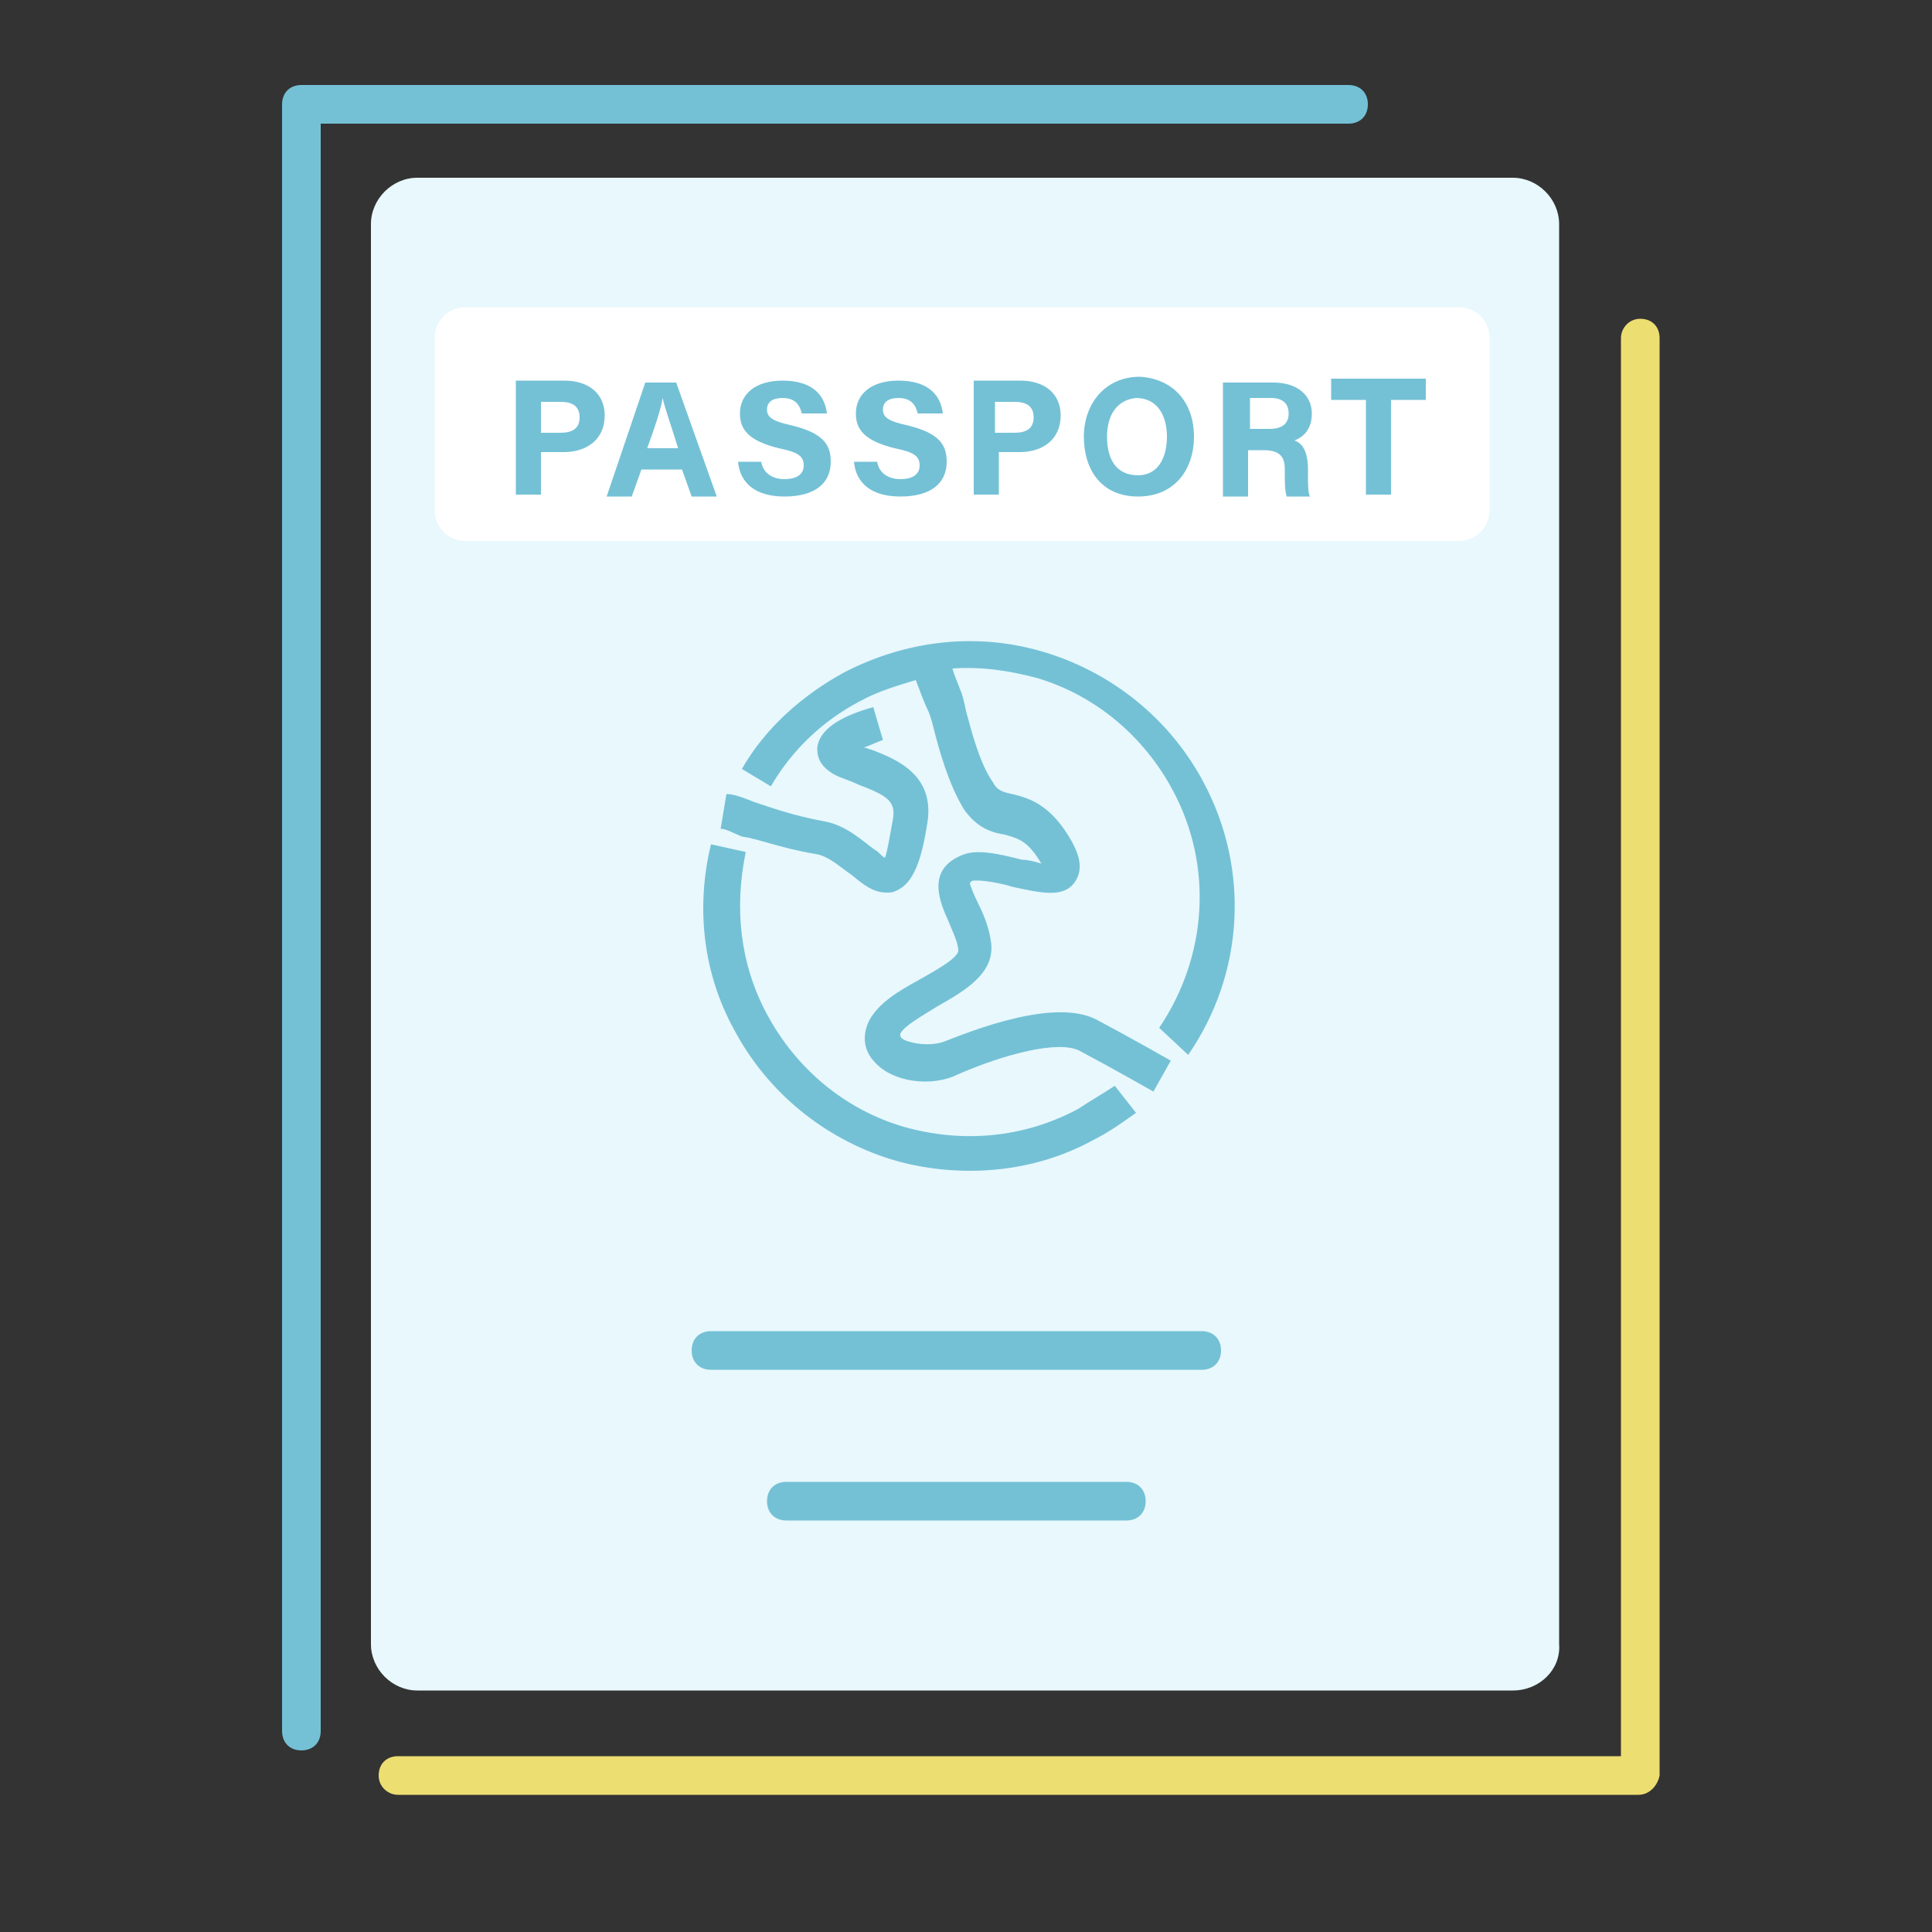 <?xml version="1.0" encoding="utf-8"?>
<!-- Generator: Adobe Illustrator 25.3.1, SVG Export Plug-In . SVG Version: 6.00 Build 0)  -->
<svg version="1.1" id="圖層_1" xmlns="http://www.w3.org/2000/svg" xmlns:xlink="http://www.w3.org/1999/xlink" x="0px" y="0px"
	 viewBox="0 0 100 100" style="enable-background:new 0 0 100 100;" xml:space="preserve">
<rect x="0" y="0" width="100" height="100" fill="#333333" stroke="none"/>
<style type="text/css">
	.st0{fill:#E8F8FC;}
	.st1{fill:#74C1D6;}
	.st2{fill:#EDDE72;}
	.st3{fill:#FFFFFF;}
</style>
<path class="st0" d="M78.3,87.5H21.6c-1.3,0-2.4-1.1-2.4-2.4V11.6c0-1.3,1.1-2.4,2.4-2.4h56.7c1.3,0,2.4,1.1,2.4,2.4v73.5
	C80.8,86.4,79.7,87.5,78.3,87.5z"/>
<path class="st1" d="M15.6,90.6c-0.6,0-1-0.4-1-1V5.4c0-0.6,0.4-1,1-1h54.2c0.6,0,1,0.4,1,1s-0.4,1-1,1H16.6v83.2
	C16.6,90.2,16.2,90.6,15.6,90.6z"/>
<path class="st1" d="M62.2,70.9H36.8c-0.6,0-1-0.4-1-1s0.4-1,1-1h25.4c0.6,0,1,0.4,1,1S62.8,70.9,62.2,70.9z"/>
<path class="st1" d="M58.3,78.7H40.7c-0.6,0-1-0.4-1-1s0.4-1,1-1h17.6c0.6,0,1,0.4,1,1S58.9,78.7,58.3,78.7z"/>
<path class="st2" d="M84.8,92.9H20.6c-0.5,0-1-0.4-1-1s0.4-1,1-1h63.3V17.5c0-0.5,0.4-1,1-1s1,0.4,1,1v74.4
	C85.8,92.4,85.4,92.9,84.8,92.9z"/>
<g>
	<path class="st1" d="M55.8,57.4c-2.8,1.5-6,1.8-9.1,0.9c-3-0.9-5.5-3-7-5.8c-1.4-2.6-1.7-5.5-1.1-8.4l-1.8-0.4
		c-0.8,3.3-0.4,6.7,1.2,9.6c1.7,3.2,4.6,5.6,8.1,6.7c1.3,0.4,2.7,0.6,4.1,0.6c2.2,0,4.4-0.5,6.4-1.6c0.8-0.4,1.5-0.9,2.2-1.4
		l-1.1-1.4C57.1,56.6,56.4,57,55.8,57.4z"/>
	<path class="st1" d="M61.5,54.6c2.9-4.2,3.2-9.6,0.8-14.1c-1.7-3.2-4.6-5.6-8.1-6.7c-3.5-1.1-7.2-0.7-10.5,1
		c-2.2,1.2-4.1,2.9-5.3,5l1.5,0.9c1.1-1.9,2.7-3.4,4.6-4.4c0.9-0.5,1.9-0.8,2.9-1.1c0.2,0.5,0.4,1.1,0.6,1.5
		c0.1,0.2,0.2,0.5,0.3,0.9c0.3,1.2,0.8,3,1.6,4.3c0.7,1,1.5,1.2,2.1,1.3c0.7,0.2,1.2,0.3,1.9,1.5c-0.3-0.1-0.7-0.2-1-0.2
		c-1.2-0.3-2.4-0.6-3.2-0.2c-1.8,0.8-1,2.5-0.6,3.4c0.2,0.5,0.5,1.1,0.5,1.5c0,0.4-1.3,1.1-2,1.5c-1.1,0.6-2.1,1.2-2.6,2.1
		c-0.4,0.8-0.3,1.6,0.3,2.2c0.9,1,2.9,1.3,4.3,0.6c2.3-1,5.2-1.8,6.3-1.2c1.7,0.9,3.8,2.1,3.8,2.1l0.9-1.6c0,0-2.1-1.2-3.8-2.1
		c-2.2-1.2-6.6,0.6-7.9,1.1c-0.5,0.2-1.3,0.2-1.9,0c-0.3-0.1-0.4-0.2-0.4-0.3c0,0,0,0,0-0.1c0.2-0.4,1.1-0.9,1.9-1.4
		c1.4-0.8,3-1.7,2.8-3.3c-0.1-0.8-0.4-1.5-0.7-2.1c-0.2-0.4-0.4-0.9-0.4-1c0,0,0,0,0.1-0.1c0.3-0.1,1.5,0.1,2.1,0.3
		c1.4,0.3,2.6,0.6,3.2-0.2c0.6-0.8,0.1-1.7-0.1-2.1c-1.1-2-2.3-2.3-3.1-2.5c-0.5-0.1-0.8-0.2-1-0.6c-0.7-1-1.1-2.6-1.4-3.7
		c-0.1-0.5-0.2-0.9-0.3-1.1c-0.1-0.3-0.3-0.7-0.4-1.1c1.5-0.1,2.9,0.1,4.4,0.5c3,0.9,5.5,3,7,5.8c2.1,3.9,1.8,8.6-0.7,12.3
		L61.5,54.6z"/>
	<path class="st1" d="M42.2,44.2c0.7,0.1,1.3,0.7,1.9,1.1c0.6,0.5,1.1,0.9,1.8,0.9c0.2,0,0.3,0,0.5-0.1c0.9-0.4,1.3-1.6,1.6-3.5
		c0.4-2.5-1.6-3.3-2.9-3.8c-0.1,0-0.2-0.1-0.4-0.1c0.3-0.1,0.7-0.3,1-0.4l-0.5-1.7c-1.8,0.5-2.8,1.2-2.9,2.1c0,0.3,0,0.9,0.9,1.4
		c0.4,0.2,0.8,0.3,1.2,0.5c1.6,0.6,2,0.9,1.8,1.9c-0.2,1.1-0.3,1.7-0.4,1.9c-0.2-0.1-0.3-0.3-0.5-0.4c-0.7-0.5-1.5-1.3-2.7-1.5
		c-1.6-0.3-2.7-0.7-3.6-1c-0.5-0.2-1-0.4-1.4-0.4l-0.3,1.8c0.3,0,0.6,0.2,1.1,0.4C39.2,43.4,40.4,43.9,42.2,44.2z"/>
</g>
<path class="st3" d="M75.5,28H24.1c-0.9,0-1.6-0.7-1.6-1.6v-8.9c0-0.9,0.7-1.6,1.6-1.6h51.4c0.9,0,1.6,0.7,1.6,1.6v8.9
	C77.1,27.3,76.4,28,75.5,28z"/>
<g>
	<path class="st1" d="M26.7,19.7h2.5c1.3,0,2.1,0.7,2.1,1.8c0,1.3-1,1.9-2.1,1.9H28v2.2h-1.3V19.7z M28,22.4h1c0.6,0,1-0.2,1-0.8
		c0-0.6-0.4-0.8-1-0.8h-1V22.4z"/>
	<path class="st1" d="M33.2,24.3l-0.5,1.4h-1.3l2-5.9h1.6l2.1,5.9h-1.3l-0.5-1.4H33.2z M35.1,23.2c-0.4-1.3-0.7-2.1-0.8-2.6h0
		c-0.1,0.6-0.4,1.5-0.8,2.6H35.1z"/>
	<path class="st1" d="M39.4,23.9c0.1,0.6,0.6,0.9,1.2,0.9c0.7,0,1-0.3,1-0.7c0-0.5-0.3-0.7-1.3-0.9c-1.6-0.4-2-1-2-1.8
		c0-1,0.8-1.7,2.2-1.7c1.6,0,2.2,0.8,2.3,1.7h-1.3c-0.1-0.4-0.3-0.8-1-0.8c-0.5,0-0.8,0.2-0.8,0.6c0,0.4,0.3,0.6,1.2,0.8
		c1.7,0.4,2.1,1,2.1,1.9c0,1.1-0.8,1.8-2.4,1.8c-1.5,0-2.3-0.7-2.4-1.8H39.4z"/>
	<path class="st1" d="M45.4,23.9c0.1,0.6,0.6,0.9,1.2,0.9c0.7,0,1-0.3,1-0.7c0-0.5-0.3-0.7-1.3-0.9c-1.6-0.4-2-1-2-1.8
		c0-1,0.8-1.7,2.2-1.7c1.6,0,2.2,0.8,2.3,1.7h-1.3c-0.1-0.4-0.3-0.8-1-0.8c-0.5,0-0.8,0.2-0.8,0.6c0,0.4,0.3,0.6,1.2,0.8
		c1.7,0.4,2.1,1,2.1,1.9c0,1.1-0.8,1.8-2.4,1.8c-1.5,0-2.3-0.7-2.4-1.8H45.4z"/>
	<path class="st1" d="M50.3,19.7h2.5c1.3,0,2.1,0.7,2.1,1.8c0,1.3-1,1.9-2.1,1.9h-1.1v2.2h-1.3V19.7z M51.5,22.4h1
		c0.6,0,1-0.2,1-0.8c0-0.6-0.4-0.8-1-0.8h-1V22.4z"/>
	<path class="st1" d="M61.8,22.6c0,1.7-1,3.1-2.9,3.1c-1.9,0-2.8-1.4-2.8-3.1c0-1.7,1.1-3.1,2.9-3.1C60.7,19.6,61.8,20.8,61.8,22.6z
		 M57.3,22.6c0,1.2,0.5,2,1.6,2c1.1,0,1.5-1,1.5-2c0-1.1-0.5-2-1.6-2C57.8,20.7,57.3,21.5,57.3,22.6z"/>
	<path class="st1" d="M64.6,23.3v2.4h-1.3v-5.9h2.6c1.3,0,2,0.7,2,1.6c0,0.8-0.4,1.2-0.9,1.4c0.3,0.1,0.7,0.4,0.7,1.5v0.3
		c0,0.4,0,0.9,0.1,1.1h-1.2c-0.1-0.3-0.1-0.7-0.1-1.3v-0.1c0-0.6-0.2-1-1.1-1H64.6z M64.6,22.2h1.1c0.7,0,1-0.3,1-0.8
		c0-0.5-0.3-0.8-0.9-0.8h-1.1V22.2z"/>
	<path class="st1" d="M70.7,20.7h-1.8v-1.1h4.9v1.1H72v4.9h-1.3V20.7z"/>
</g>
</svg>
